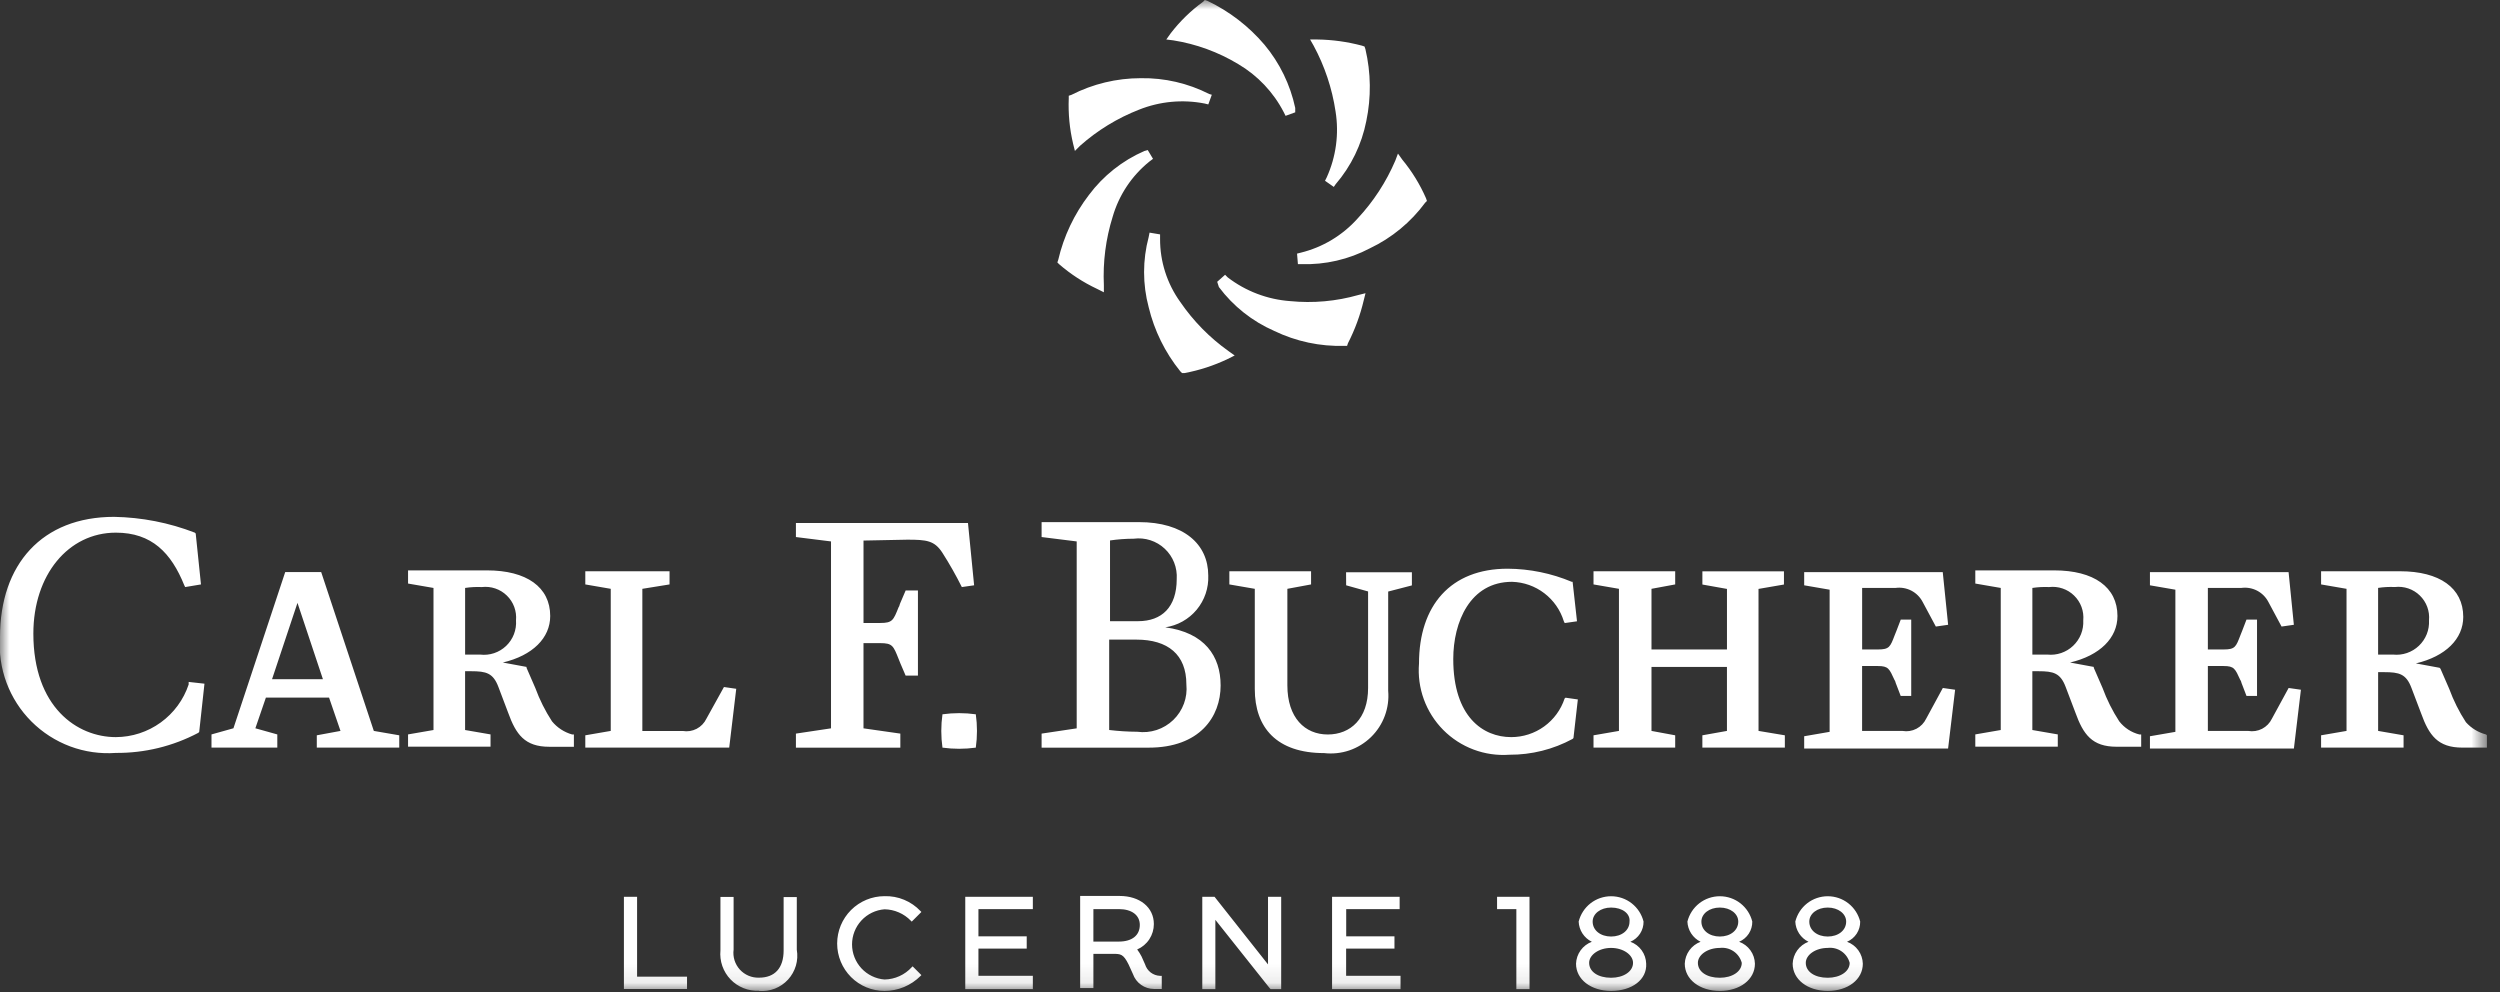 <svg width="131" height="52" viewBox="0 0 131 52" fill="none" xmlns="http://www.w3.org/2000/svg">
<rect x="0" y="0" width="131" height="52" fill="#333333" stroke="none"/>
<mask id="mask0_2209_301" style="mask-type:luminance" maskUnits="userSpaceOnUse" x="0" y="0" width="131" height="52">
<path d="M0 0H130.313V51.914H0V0Z" fill="white"/>
</mask>
<g mask="url(#mask0_2209_301)">
<path d="M36 51.822H32.693V46.994H33.383V51.178H36V51.822ZM39.771 51.914C39.494 51.928 39.217 51.882 38.96 51.779C38.702 51.676 38.469 51.519 38.278 51.319C38.086 51.118 37.94 50.879 37.849 50.617C37.758 50.355 37.725 50.076 37.751 49.8V47H38.441V49.759C38.416 49.946 38.432 50.137 38.488 50.317C38.545 50.498 38.639 50.664 38.766 50.804C38.893 50.944 39.049 51.054 39.223 51.128C39.397 51.202 39.585 51.236 39.774 51.23C40.602 51.23 41.062 50.724 41.062 49.805V47.005H41.752V49.764C41.8 50.043 41.784 50.329 41.705 50.6C41.625 50.871 41.485 51.121 41.294 51.33C41.103 51.538 40.867 51.701 40.604 51.804C40.34 51.907 40.057 51.948 39.775 51.925M46.35 51.925C45.691 51.925 45.06 51.663 44.594 51.198C44.129 50.732 43.867 50.1 43.867 49.442C43.867 48.783 44.129 48.152 44.594 47.686C45.06 47.221 45.691 46.959 46.35 46.959C46.702 46.949 47.051 47.013 47.376 47.148C47.701 47.283 47.994 47.485 48.235 47.741L48.281 47.787L47.775 48.293L47.729 48.247C47.55 48.061 47.336 47.913 47.099 47.81C46.863 47.707 46.608 47.651 46.35 47.647C45.887 47.683 45.454 47.892 45.138 48.233C44.823 48.574 44.647 49.022 44.647 49.486C44.647 49.951 44.823 50.399 45.138 50.74C45.454 51.081 45.887 51.29 46.35 51.326C46.619 51.321 46.884 51.262 47.129 51.151C47.374 51.04 47.594 50.881 47.775 50.682L47.821 50.636L48.281 51.096L48.235 51.142C47.735 51.641 47.057 51.924 46.35 51.925ZM54.167 51.832H50.58V46.994H54.121V47.638H51.27V49.063H53.8V49.707H51.27V51.132H54.121V51.822L54.167 51.832ZM67.134 51.832H66.582L66.536 51.786L63.685 48.199V51.832H63V46.994H63.644L66.444 50.535V46.994H67.134V51.832ZM73.388 51.832H69.8V46.994H73.341V47.638H70.541V49.063H73.07V49.707H70.537V51.132H73.388V51.832ZM80.147 51.832H79.457V47.638H78.446V46.994H80.146L80.147 51.832ZM84.423 51.924C83.365 51.924 82.584 51.324 82.584 50.499C82.593 50.247 82.676 50.003 82.824 49.798C82.971 49.594 83.176 49.437 83.412 49.349C83.212 49.251 83.043 49.101 82.921 48.915C82.8 48.729 82.731 48.513 82.722 48.291C82.817 47.912 83.035 47.575 83.343 47.334C83.651 47.093 84.031 46.963 84.422 46.963C84.813 46.963 85.193 47.093 85.501 47.334C85.809 47.575 86.028 47.912 86.122 48.291C86.125 48.516 86.061 48.736 85.938 48.925C85.815 49.113 85.639 49.261 85.432 49.349C85.67 49.435 85.876 49.59 86.024 49.796C86.172 50.001 86.254 50.246 86.26 50.499C86.306 51.327 85.524 51.924 84.421 51.924M84.421 49.671C83.777 49.671 83.271 50.039 83.271 50.453C83.271 50.913 83.731 51.235 84.421 51.235C85.065 51.235 85.571 50.913 85.571 50.453C85.571 50.039 85.065 49.671 84.421 49.671ZM84.421 47.556C83.869 47.556 83.455 47.878 83.455 48.292C83.455 48.752 83.869 49.074 84.421 49.074C84.973 49.074 85.387 48.752 85.387 48.292C85.433 47.878 85.019 47.556 84.421 47.556ZM90.121 51.924C89.063 51.924 88.282 51.324 88.282 50.499C88.291 50.247 88.374 50.003 88.522 49.798C88.669 49.594 88.874 49.437 89.11 49.349C88.91 49.251 88.741 49.101 88.619 48.915C88.498 48.729 88.429 48.513 88.42 48.291C88.515 47.912 88.733 47.575 89.041 47.334C89.349 47.093 89.729 46.963 90.12 46.963C90.511 46.963 90.891 47.093 91.199 47.334C91.507 47.575 91.725 47.912 91.82 48.291C91.823 48.516 91.759 48.736 91.636 48.925C91.513 49.113 91.337 49.261 91.13 49.349C91.368 49.435 91.574 49.59 91.722 49.796C91.87 50.001 91.952 50.246 91.958 50.499C91.958 51.327 91.176 51.924 90.119 51.924M90.119 49.671C89.475 49.671 88.969 50.039 88.969 50.453C88.969 50.913 89.429 51.235 90.119 51.235C90.763 51.235 91.269 50.913 91.269 50.453C91.203 50.206 91.051 49.991 90.84 49.848C90.629 49.704 90.373 49.641 90.119 49.671ZM90.119 47.556C89.567 47.556 89.153 47.878 89.153 48.292C89.153 48.752 89.567 49.074 90.119 49.074C90.671 49.074 91.085 48.752 91.085 48.292C91.085 47.878 90.671 47.556 90.119 47.556ZM95.775 51.924C94.717 51.924 93.936 51.324 93.936 50.499C93.945 50.247 94.028 50.003 94.176 49.798C94.323 49.594 94.528 49.437 94.764 49.349C94.564 49.251 94.395 49.101 94.273 48.915C94.152 48.729 94.083 48.513 94.074 48.291C94.169 47.912 94.387 47.575 94.695 47.334C95.003 47.093 95.383 46.963 95.774 46.963C96.165 46.963 96.545 47.093 96.853 47.334C97.161 47.575 97.379 47.912 97.474 48.291C97.477 48.516 97.413 48.736 97.29 48.925C97.167 49.113 96.991 49.261 96.784 49.349C97.022 49.435 97.228 49.59 97.376 49.796C97.524 50.001 97.606 50.246 97.612 50.499C97.612 51.327 96.83 51.924 95.773 51.924M95.773 49.671C95.129 49.671 94.623 50.039 94.623 50.453C94.623 50.913 95.083 51.235 95.773 51.235C96.417 51.235 96.923 50.913 96.923 50.453C96.857 50.206 96.705 49.991 96.494 49.848C96.283 49.704 96.027 49.641 95.773 49.671ZM95.773 47.556C95.221 47.556 94.807 47.878 94.807 48.292C94.807 48.752 95.221 49.074 95.773 49.074C96.325 49.074 96.739 48.752 96.739 48.292C96.739 47.878 96.325 47.556 95.773 47.556ZM60.788 51.822H60.466C60.224 51.821 59.989 51.745 59.792 51.605C59.595 51.465 59.446 51.268 59.366 51.04L59.136 50.534C58.86 49.982 58.722 49.982 58.308 49.982H57.294V51.775H56.6V46.948H58.669C59.727 46.948 60.462 47.548 60.462 48.419C60.463 48.702 60.38 48.98 60.225 49.217C60.07 49.454 59.848 49.64 59.588 49.752C59.675 49.868 59.752 49.991 59.818 50.12L60.002 50.534C60.054 50.703 60.157 50.851 60.297 50.959C60.438 51.066 60.608 51.127 60.784 51.134H60.876V51.824L60.788 51.822ZM57.293 49.339H58.626C59.316 49.339 59.726 49.017 59.726 48.465C59.726 47.959 59.312 47.637 58.626 47.637H57.294L57.293 49.339ZM67.87 5.886L67.364 6.07L67.272 5.886C66.731 4.834 65.901 3.957 64.881 3.357C63.838 2.728 62.684 2.306 61.481 2.115L61.113 2.069L61.343 1.747C61.827 1.116 62.4 0.559 63.043 0.092L63.133 0L63.271 0.046C64.419 0.593 65.437 1.377 66.26 2.346C67.058 3.302 67.61 4.438 67.87 5.656V5.886ZM69.985 9.657C70.799 8.711 71.353 7.57 71.594 6.346C71.855 5.101 71.839 3.813 71.548 2.575L71.5 2.437L71.362 2.391C70.597 2.188 69.809 2.079 69.017 2.069H68.649L68.833 2.391C69.413 3.465 69.803 4.632 69.983 5.84C70.171 7.01 70.011 8.209 69.523 9.289L69.431 9.473L69.891 9.795L69.985 9.657ZM68.192 13.841C69.439 13.88 70.675 13.595 71.779 13.013C72.928 12.467 73.924 11.646 74.679 10.622L74.771 10.53L74.725 10.392C74.407 9.663 73.989 8.982 73.483 8.369L73.253 8.047L73.115 8.415C72.637 9.534 71.968 10.561 71.138 11.45C70.346 12.336 69.304 12.961 68.149 13.243L67.965 13.289L68.011 13.841H68.192ZM63.87 15.041C64.621 16.046 65.621 16.838 66.77 17.341C67.916 17.893 69.178 18.162 70.449 18.123H70.587L70.633 17.985C70.999 17.27 71.277 16.514 71.461 15.732L71.553 15.364L71.185 15.456C70.02 15.789 68.803 15.898 67.598 15.778C66.412 15.691 65.277 15.259 64.333 14.536L64.195 14.398L63.781 14.766L63.87 15.041ZM60.191 12.42C59.869 13.625 59.869 14.894 60.191 16.099C60.487 17.327 61.052 18.474 61.846 19.456L61.938 19.548H62.076C62.856 19.401 63.613 19.154 64.329 18.812L64.697 18.628L64.375 18.398C63.387 17.695 62.531 16.823 61.846 15.823C61.153 14.859 60.782 13.7 60.788 12.512V12.282L60.236 12.19L60.191 12.42ZM59.961 7.914C58.811 8.416 57.812 9.209 57.061 10.214C56.289 11.22 55.74 12.379 55.452 13.614L55.406 13.752L55.498 13.844C56.095 14.362 56.76 14.795 57.475 15.132L57.843 15.316V14.948C57.786 13.735 57.941 12.521 58.303 11.361C58.633 10.219 59.307 9.206 60.234 8.461L60.418 8.323L60.142 7.863L59.961 7.914ZM63.361 4.925C62.251 4.361 61.019 4.076 59.774 4.097C58.511 4.097 57.266 4.397 56.141 4.971L56.003 5.017V5.15C55.97 5.954 56.047 6.758 56.233 7.541L56.325 7.909L56.601 7.633C57.509 6.828 58.552 6.19 59.682 5.748C60.777 5.31 61.974 5.198 63.131 5.426L63.315 5.472L63.499 4.966L63.361 4.925ZM70.534 29.985H73.983V30.675L72.741 30.997V36.197C72.78 36.644 72.719 37.093 72.563 37.513C72.407 37.934 72.159 38.314 71.838 38.626C71.516 38.939 71.129 39.176 70.705 39.321C70.281 39.465 69.829 39.513 69.384 39.462C66.901 39.462 65.751 38.129 65.751 36.105V30.854L64.418 30.624V29.934H68.7V30.624L67.458 30.854V35.912C67.458 37.612 68.378 38.487 69.573 38.487C70.768 38.487 71.688 37.659 71.688 36.05V30.992L70.538 30.67L70.534 29.985ZM92.146 30.859L93.479 30.629V29.939H89.205V30.629L90.493 30.859V34.032H86.538V30.854L87.78 30.624V29.934H83.5V30.624L84.833 30.854V38.3L83.5 38.53V39.174H87.78V38.53L86.538 38.3V34.946H90.492V38.3L89.204 38.53V39.174H93.526V38.53L92.147 38.3L92.146 30.859ZM37.016 37.659C36.907 37.887 36.727 38.073 36.503 38.19C36.279 38.306 36.023 38.346 35.774 38.303H33.659V30.854L35.084 30.624V29.934H30.67V30.624L32.003 30.854V38.3L30.67 38.53V39.174H38.211L38.579 36.093L37.935 36L37.016 37.659ZM49.385 37.429C49.303 38.008 49.303 38.596 49.385 39.176C49.965 39.256 50.553 39.256 51.132 39.176C51.214 38.596 51.214 38.008 51.132 37.429C50.553 37.349 49.965 37.349 49.385 37.429ZM63.961 35.912C63.961 37.567 62.861 39.177 60.19 39.177H54.58V38.441L56.419 38.165V28.371L54.58 28.141V27.359H59.68C62.025 27.359 63.313 28.509 63.313 30.159C63.339 30.81 63.123 31.447 62.707 31.948C62.291 32.449 61.704 32.778 61.06 32.872C63.129 33.148 63.96 34.389 63.96 35.907M58.12 32.55H59.637C60.879 32.55 61.66 31.814 61.66 30.343C61.679 30.048 61.633 29.753 61.525 29.478C61.417 29.203 61.249 28.955 61.033 28.753C60.818 28.551 60.56 28.399 60.279 28.308C59.998 28.217 59.7 28.19 59.407 28.228C58.991 28.229 58.576 28.259 58.165 28.32V32.55H58.12ZM62.166 35.861C62.166 34.298 61.2 33.516 59.545 33.516H58.121V38.252C58.609 38.31 59.1 38.341 59.592 38.344C59.933 38.39 60.28 38.359 60.607 38.252C60.934 38.145 61.233 37.965 61.481 37.726C61.728 37.487 61.919 37.195 62.038 36.872C62.157 36.549 62.2 36.203 62.166 35.861ZM29.98 38.487H30.072V39.131H28.785C27.498 39.131 27.038 38.487 26.624 37.338L26.118 36C25.842 35.264 25.474 35.172 24.693 35.172H24.371V38.253L25.704 38.483V39.127H21.382V38.483L22.715 38.253V30.808L21.382 30.578V29.888H25.52C27.589 29.888 28.831 30.762 28.831 32.279C28.831 33.429 27.911 34.348 26.348 34.716L27.59 34.946V34.992C27.59 34.992 27.912 35.728 28.05 36.05C28.275 36.663 28.568 37.249 28.924 37.797C29.198 38.13 29.567 38.37 29.982 38.487M27.039 32.509C27.061 32.27 27.029 32.029 26.947 31.804C26.864 31.579 26.731 31.375 26.559 31.208C26.387 31.04 26.18 30.913 25.953 30.836C25.726 30.759 25.484 30.734 25.246 30.762C24.954 30.749 24.661 30.764 24.372 30.808V34.3H25.154C25.401 34.33 25.651 34.305 25.887 34.227C26.123 34.149 26.339 34.019 26.519 33.848C26.699 33.677 26.839 33.468 26.929 33.236C27.019 33.004 27.057 32.755 27.039 32.507M119.049 37.657C118.94 37.885 118.76 38.071 118.536 38.188C118.312 38.304 118.056 38.344 117.807 38.301H115.692V34.9H116.52C117.072 34.9 117.12 35.038 117.394 35.636C117.44 35.682 117.44 35.774 117.486 35.866L117.716 36.466H118.268V32.466H117.716L117.486 33.066C117.44 33.158 117.44 33.204 117.394 33.296C117.164 33.896 117.118 34.032 116.52 34.032H115.692V30.808H117.439C117.724 30.768 118.013 30.817 118.269 30.949C118.524 31.081 118.732 31.289 118.864 31.544L119.554 32.831L120.198 32.739L119.922 29.98H112.657V30.67L113.99 30.9V38.349L112.657 38.579V39.223H120.2L120.568 36.142L119.924 36.05L119.049 37.657ZM112.106 38.485H112.198V39.129H110.91C109.622 39.129 109.163 38.485 108.749 37.336L108.242 36C107.966 35.264 107.598 35.172 106.817 35.172H106.495V38.253L107.828 38.483V39.127H103.506V38.483L104.839 38.253V30.808L103.506 30.578V29.888H107.644C109.713 29.888 110.955 30.762 110.955 32.279C110.955 33.429 110.035 34.348 108.472 34.716L109.714 34.946V34.992C109.714 34.992 110.036 35.728 110.174 36.05C110.399 36.663 110.692 37.249 111.048 37.797C111.314 38.139 111.686 38.382 112.106 38.487M109.163 32.509C109.185 32.27 109.154 32.029 109.071 31.804C108.988 31.579 108.855 31.375 108.683 31.208C108.512 31.04 108.304 30.913 108.077 30.836C107.85 30.759 107.608 30.734 107.37 30.762C107.078 30.749 106.785 30.764 106.496 30.808V34.3H107.278C107.524 34.326 107.773 34.298 108.007 34.218C108.241 34.138 108.455 34.009 108.634 33.838C108.813 33.668 108.953 33.461 109.045 33.231C109.136 33.001 109.176 32.754 109.163 32.507M130.315 38.531V39.175H129.028C127.74 39.175 127.281 38.531 126.867 37.382L126.361 36.049C126.085 35.313 125.717 35.221 124.936 35.221H124.614V38.3L125.947 38.53V39.174H121.625V38.53L122.958 38.3V30.854L121.625 30.624V29.934H125.763C127.832 29.934 129.074 30.808 129.074 32.325C129.074 33.475 128.154 34.394 126.591 34.762L127.833 34.992L127.879 35.038C127.879 35.038 128.201 35.774 128.339 36.096C128.564 36.709 128.857 37.295 129.213 37.843C129.494 38.157 129.863 38.382 130.271 38.487L130.315 38.531ZM127.28 32.507C127.302 32.268 127.271 32.027 127.188 31.802C127.105 31.577 126.972 31.373 126.8 31.206C126.629 31.038 126.421 30.911 126.194 30.834C125.967 30.757 125.725 30.732 125.487 30.76C125.195 30.747 124.902 30.762 124.613 30.806V34.3H125.395C125.641 34.326 125.89 34.298 126.124 34.218C126.358 34.138 126.572 34.009 126.751 33.838C126.93 33.668 127.07 33.461 127.162 33.231C127.253 33.001 127.293 32.754 127.28 32.507ZM100.932 37.657C100.823 37.885 100.643 38.071 100.419 38.188C100.195 38.304 99.939 38.344 99.69 38.301H97.574V34.9H98.4C98.952 34.9 99 35.038 99.274 35.636C99.32 35.682 99.32 35.774 99.366 35.866L99.596 36.466H100.148V32.466H99.6L99.37 33.066C99.324 33.158 99.324 33.204 99.278 33.296C99.048 33.896 99.002 34.032 98.404 34.032H97.576V30.808H99.323C99.608 30.768 99.897 30.817 100.153 30.949C100.408 31.081 100.616 31.289 100.748 31.544L101.438 32.831L102.082 32.739L101.8 29.98H94.539V30.67L95.872 30.9V38.349L94.539 38.579V39.223H102.08L102.448 36.142L101.804 36.05L100.932 37.657ZM19.588 38.3L20.921 38.53V39.174H16.6V38.53L17.842 38.3L17.242 36.553H13.933L13.381 38.162L14.531 38.484V39.174H11.082V38.484L12.232 38.162L14.945 29.977H16.83L19.588 38.3ZM16.921 35.59L15.588 31.59L14.255 35.59H16.921ZM47.545 28.279C48.557 28.279 48.97 28.325 49.384 28.969C49.754 29.549 50.093 30.147 50.4 30.762L51.044 30.67L50.722 27.405H41.706V28.141L43.545 28.371V38.165L41.706 38.441V39.177H47.178V38.441L45.247 38.165V33.7H46.121C46.765 33.7 46.811 33.838 47.087 34.528C47.133 34.62 47.133 34.666 47.179 34.758L47.455 35.402H48.1V30.942H47.456L47.18 31.586C47.134 31.678 47.134 31.77 47.088 31.816C46.812 32.506 46.766 32.644 46.122 32.644H45.248V28.325L47.545 28.279ZM9.886 35.866C9.618 36.667 9.106 37.364 8.421 37.859C7.737 38.354 6.915 38.622 6.07 38.625C4.047 38.625 1.748 37.062 1.748 33.199C1.748 30.118 3.587 27.911 6.07 27.911C7.955 27.911 8.97 28.969 9.657 30.67L9.703 30.762L10.531 30.624L10.255 27.957L10.209 27.911C8.859 27.389 7.427 27.109 5.979 27.083C2.207 27.083 2.59196e-05 29.567 2.59196e-05 33.383C-0.059 34.195 0.057 35.011 0.341 35.774C0.626 36.537 1.071 37.23 1.647 37.806C2.223 38.382 2.916 38.827 3.679 39.112C4.442 39.396 5.258 39.512 6.07 39.453C7.576 39.465 9.061 39.103 10.392 38.4L10.438 38.354L10.714 35.825L9.886 35.733V35.866ZM81.986 36.602C81.791 37.191 81.416 37.703 80.913 38.067C80.411 38.43 79.806 38.625 79.186 38.625C77.715 38.625 76.151 37.567 76.151 34.533C76.151 32.602 77.025 30.487 79.232 30.487C79.844 30.505 80.435 30.714 80.921 31.085C81.408 31.456 81.766 31.971 81.945 32.556L81.991 32.648L82.635 32.556L82.405 30.487H82.359C81.295 30.04 80.154 29.807 79 29.8C76.011 29.8 74.356 31.731 74.356 34.766C74.304 35.403 74.39 36.044 74.609 36.645C74.828 37.246 75.174 37.792 75.624 38.247C76.074 38.701 76.617 39.052 77.215 39.277C77.814 39.502 78.454 39.594 79.092 39.548C80.248 39.554 81.386 39.27 82.403 38.72L82.449 38.674L82.679 36.651L82.035 36.559L81.986 36.602Z" fill="white"/>
</g>
</svg>
